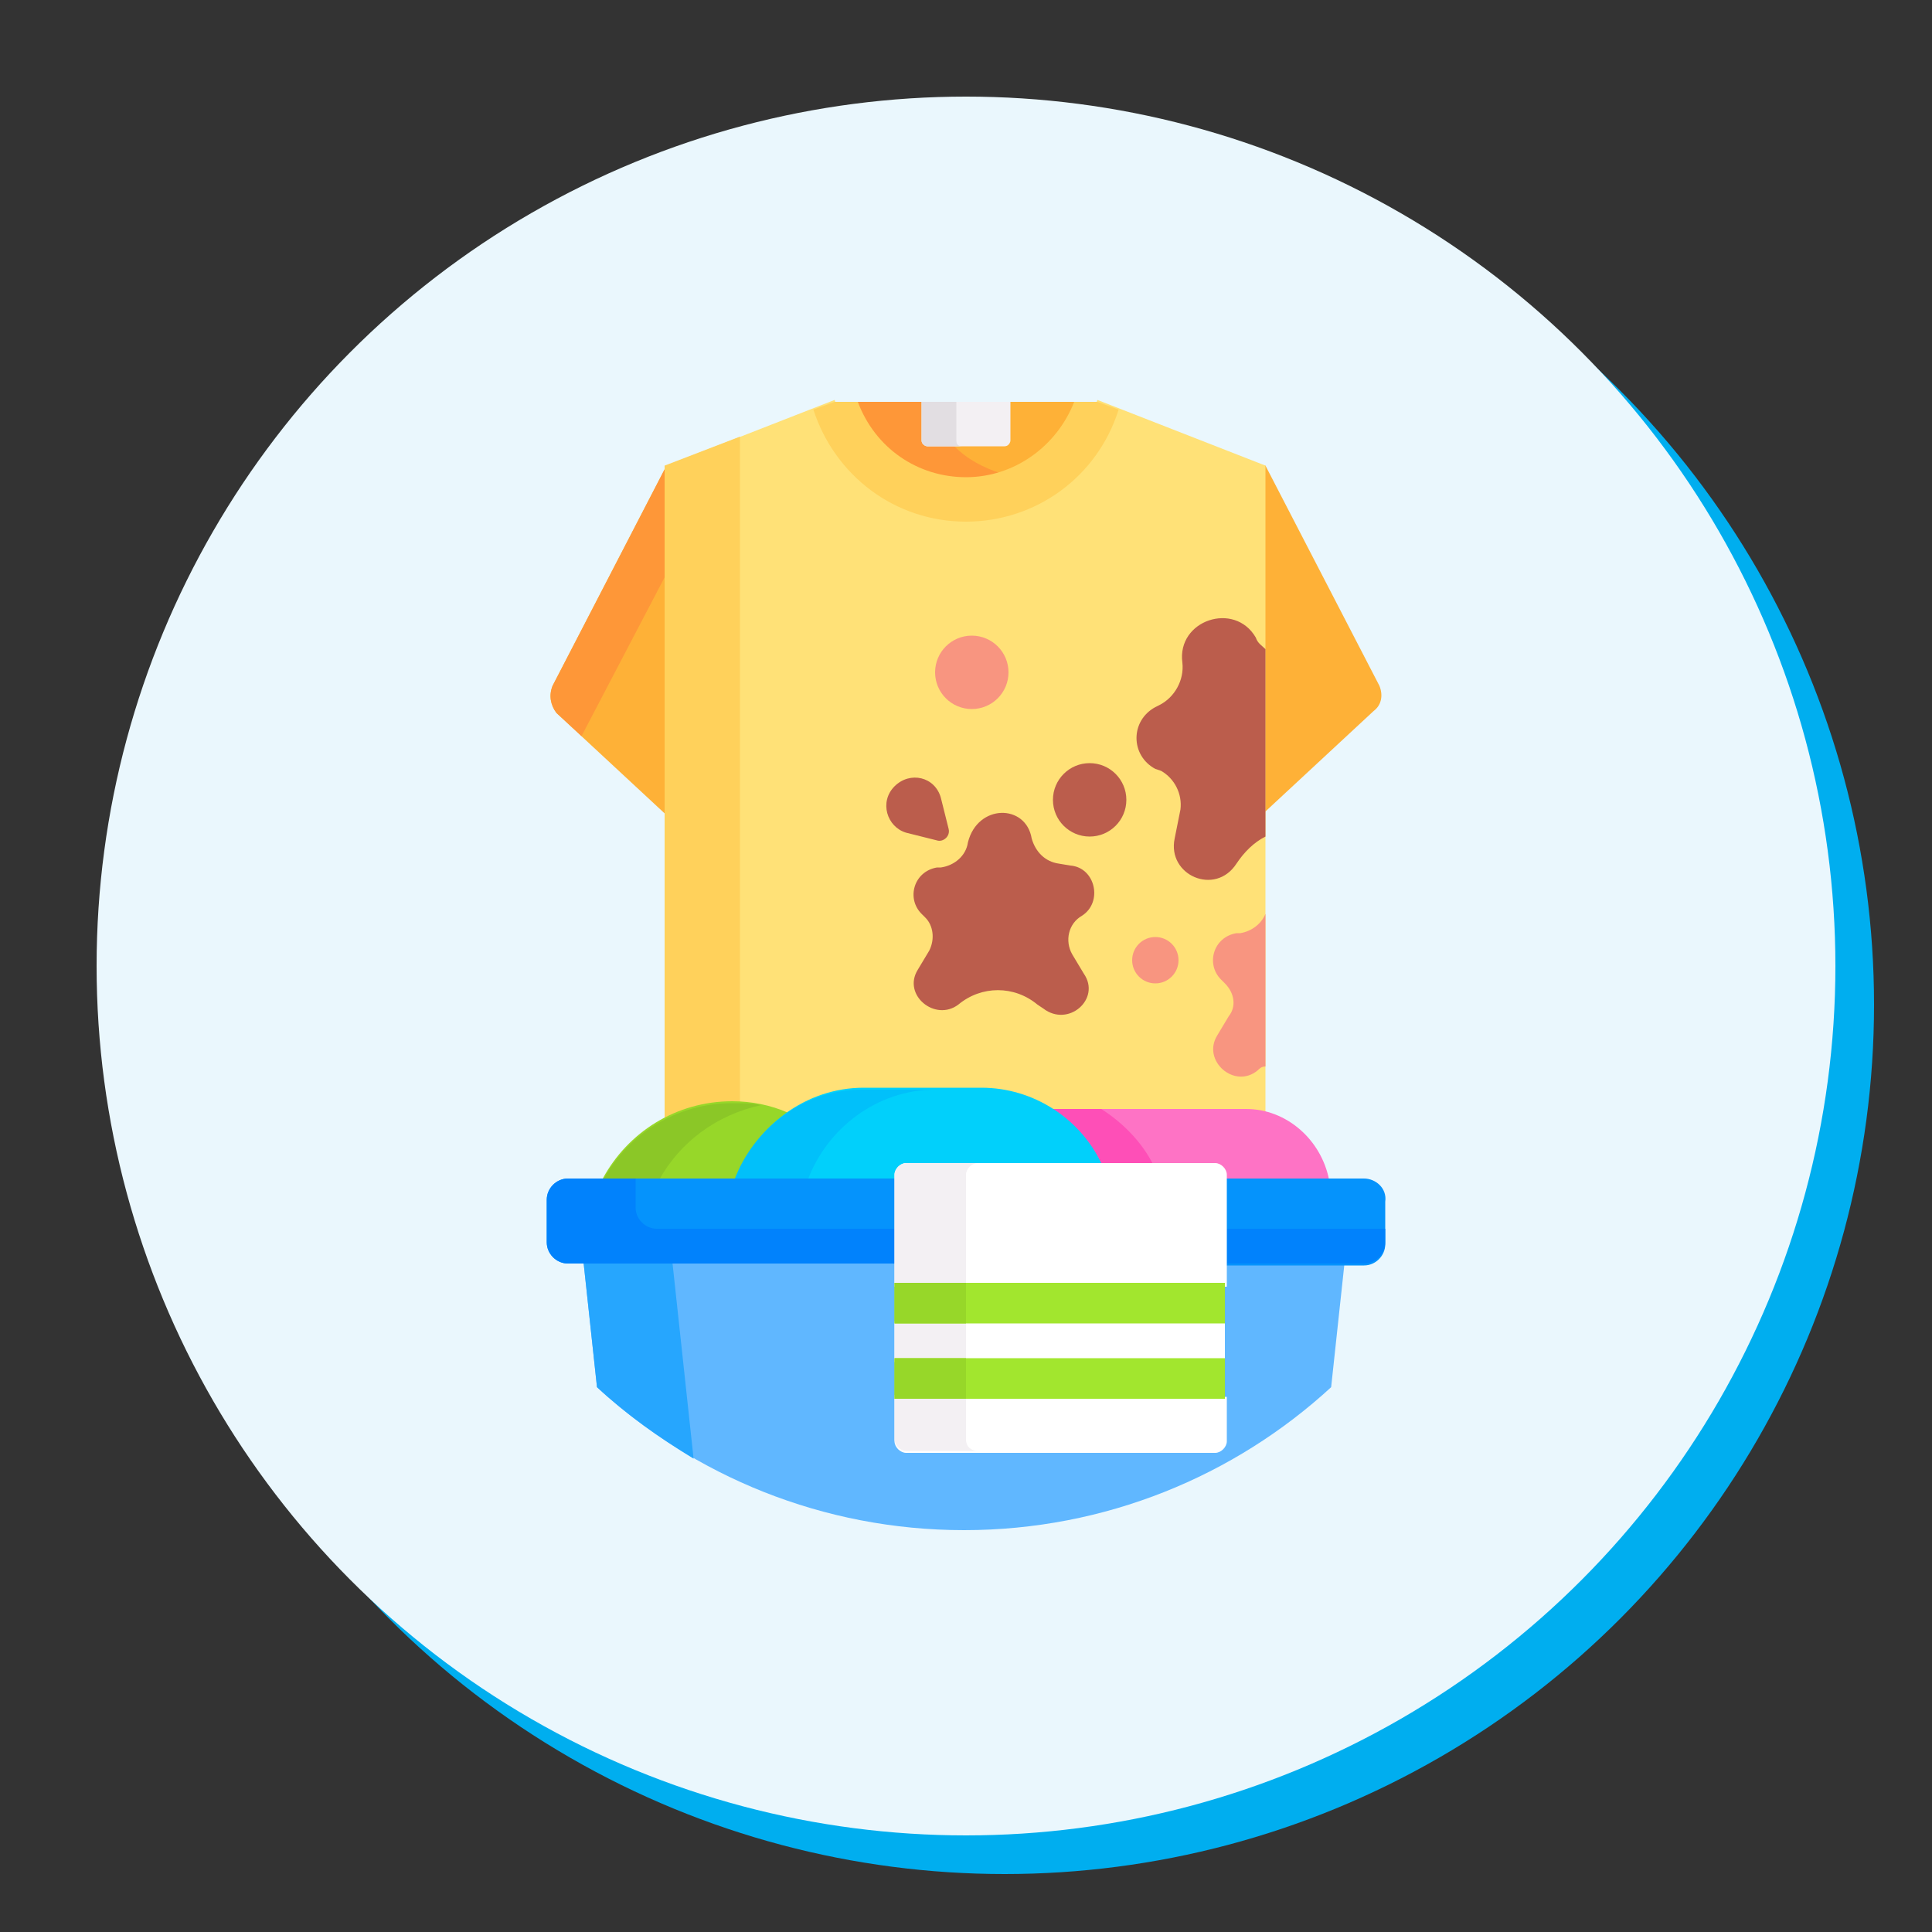 <?xml version="1.0" encoding="utf-8"?>
<!-- Generator: Adobe Illustrator 24.3.0, SVG Export Plug-In . SVG Version: 6.00 Build 0)  -->
<svg version="1.1" id="Layer_1" xmlns="http://www.w3.org/2000/svg" xmlns:xlink="http://www.w3.org/1999/xlink" x="0px" y="0px"
	 viewBox="0 0 100 100" style="enable-background:new 0 0 100 100;" xml:space="preserve">
<rect x="0" y="0" width="100" height="100" fill="#333333" stroke="none"/>
<style type="text/css">
	.st0{fill:#00AEEF;}
	.st1{fill:#EAF7FD;}
	.st2{display:none;}
	.st3{display:inline;fill:#FFE178;}
	.st4{display:inline;fill:#FFD15B;}
	.st5{display:inline;fill:#A6CE39;}
	.st6{display:inline;fill:#99CA3C;}
	.st7{display:inline;fill:#FEC345;}
	.st8{display:inline;fill:#8BC63F;}
	.st9{display:inline;fill:#F16470;}
	.st10{display:inline;fill:#EF4958;}
	.st11{display:inline;fill:#EE343F;}
	.st12{display:inline;fill:#A0DCF3;}
	.st13{display:inline;fill:#70CFEF;}
	.st14{display:inline;fill:#FFFFFF;}
	.st15{display:inline;fill:#F3F0F3;}
	.st16{display:inline;fill:#72B3E2;}
	.st17{display:inline;fill:#509ED7;}
	.st18{display:inline;fill:#4689C9;}
	.st19{display:inline;fill:#437ABD;}
	.st20{display:inline;fill:#C9EBFA;}
	.st21{fill:#FEB137;}
	.st22{fill:#FE9738;}
	.st23{fill:#FFE177;}
	.st24{fill:#FFD15B;}
	.st25{fill:#FE73C5;}
	.st26{fill:#FE4FB7;}
	.st27{fill:#97D729;}
	.st28{fill:#8BC727;}
	.st29{fill:#01D0FB;}
	.st30{fill:#01C0FA;}
	.st31{fill:#F3F0F3;}
	.st32{fill:#E2DEE2;}
	.st33{fill:#60B7FF;}
	.st34{fill:#26A6FE;}
	.st35{fill:#BB5D4C;}
	.st36{fill:#F89580;}
	.st37{fill:#0593FC;}
	.st38{fill:#0182FC;}
	.st39{fill:#FFFFFF;}
	.st40{fill:#A2E62E;}
</style>
<circle class="st0" cx="52" cy="52" r="45"/>
<circle class="st1" cx="50" cy="50" r="45"/>
<g class="st2">
	<path class="st3" d="M75.6,62.7c0-1.2-1-2.2-2.2-2.2H58.8v8.3h14.7c1.2,0,2.2-1,2.2-2.2c0-0.9-0.6-1.7-1.4-2
		C75,64.5,75.6,63.7,75.6,62.7z"/>
	<path class="st4" d="M75.6,62.7c0-1.2-1-2.2-2.2-2.2h-4.7c1.2,0,2.2,1,2.2,2.2c0,0.5-0.2,0.9-0.4,1.3c0.4,0.2,0.5,0.7,0.3,1.1
		c-0.1,0.1-0.2,0.2-0.3,0.3c0.3,0.4,0.4,0.8,0.4,1.3c0,1.2-1,2.2-2.2,2.2h4.7c1.2,0,2.2-1,2.2-2.2c0-0.9-0.6-1.7-1.4-2
		C75,64.5,75.6,63.7,75.6,62.7L75.6,62.7z"/>
	<path class="st5" d="M73,68.9H58.8V74c0,1.1-0.4,2.1-1.1,2.8H73c1.5,0,2.7-1.2,2.7-2.7v-2.5C75.6,70.1,74.4,68.9,73,68.9z"/>
	<path class="st6" d="M73,68.9h-4.7c1.5,0,2.7,1.2,2.7,2.7v2.5c0,1.5-1.2,2.7-2.7,2.7H73c1.5,0,2.7-1.2,2.7-2.7v-2.5
		C75.6,70.1,74.4,68.9,73,68.9z"/>
	<path class="st7" d="M70.1,63.9H58.9h-0.1v1.6h0.1h11.2c0.5,0,0.8-0.4,0.8-0.8S70.6,63.9,70.1,63.9L70.1,63.9z"/>
	<path class="st8" d="M70.1,72H58.9h-0.1v1.6h0.1h11.2c0.5,0,0.8-0.4,0.8-0.8S70.6,72,70.1,72L70.1,72z"/>
	<path class="st9" d="M73,52.7H58c0.5,1.9,0.8,3.8,0.8,5.8v2H73c1.5,0,2.7-1.2,2.7-2.7v-2.5C75.6,53.9,74.4,52.7,73,52.7z"/>
	<path class="st10" d="M73,52.7h-4.8c1.5,0,2.7,1.2,2.7,2.7v2.5c0,1.5-1.2,2.7-2.7,2.7H73c1.5,0,2.7-1.2,2.7-2.7v-2.5
		C75.6,53.9,74.4,52.7,73,52.7z"/>
	<path class="st11" d="M70.1,55.8H58.7c0,0,0,0-0.1,0c0.1,0.5,0.1,1.1,0.2,1.7h11.4c0.5,0,0.8-0.4,0.8-0.8S70.6,55.8,70.1,55.8z"/>
	<path class="st12" d="M41.7,37.9c-0.3,0-0.5-0.3-0.5-0.6v-0.9H29.3v1.1c0,0.2-0.1,0.4-0.4,0.5c-2.7,1-4.6,3.7-4.6,6.7V74
		c0,2.4,1.9,4.3,4.3,4.3h25.9c2.4,0,4.3-1.9,4.3-4.3V58.6C58.9,48.3,51.5,39.7,41.7,37.9L41.7,37.9z M54.2,56.5
		c0,1.4-1.2,2.6-2.6,2.6h-0.1c-1.1,0-2.2-0.8-2.5-1.9c-0.9-3.1-3-5.8-5.7-7.4c-0.9-0.6-1.4-1.6-1.4-2.6c0-2.3,2.3-3.8,4.4-2.9
		C50.9,46.4,54.2,51.1,54.2,56.5L54.2,56.5z"/>
	<path class="st13" d="M41.7,37.9c-0.3,0-0.5-0.3-0.5-0.6v-0.9h-4.7V38c0,1.3,0.8,2.3,2.1,2.7c2.7,0.7,5.2,2,7.3,3.6
		c0.1,0,0.2,0.1,0.2,0.1c4.7,2.1,7.9,6.8,7.9,12.2c0,0.4-0.1,0.7-0.2,1c0.2,1.1,0.3,2.2,0.3,3.3v15.4c0,0.7-0.2,1.4-0.5,2h0.8
		c2.4,0,4.3-1.9,4.3-4.3V58.6C58.9,48.3,51.5,39.7,41.7,37.9L41.7,37.9z"/>
	<path class="st14" d="M46.8,67.4v-0.9c0-4.2-1.5-8.2-4.2-11.4c-2.7-3.1-6.4-5.2-10.5-5.9c-1.4-0.2-2.7,0.9-2.7,2.3v15.8h17.4
		C46.8,67.3,46.8,67.4,46.8,67.4z"/>
	<path class="st15" d="M39.1,55.1c2.7,3.2,4.2,7.2,4.2,11.4v0.9h3.5v-0.9c0-4.2-1.5-8.2-4.2-11.4c-2.7-3.1-6.4-5.2-10.5-5.9
		c-0.6-0.1-1.2,0-1.7,0.4C33.8,50.6,36.8,52.5,39.1,55.1z"/>
	<path class="st16" d="M29.4,70.9c0,1.3,1,2.3,2.3,2.3h12.7c1.3,0,2.3-1,2.3-2.3v-3.6H29.4V70.9z"/>
	<path class="st17" d="M46.8,70.9v-3.6h-3.5v3.6c0,1.3-1,2.3-2.3,2.3h3.5C45.8,73.2,46.8,72.2,46.8,70.9z"/>
	<circle class="st9" cx="52.6" cy="70.9" r="2.3"/>
	<path class="st10" d="M52.6,68.6c-0.4,0-0.8,0.1-1.1,0.3c0.7,0.4,1.2,1.2,1.2,2c0,0.9-0.5,1.6-1.2,2c0.3,0.2,0.7,0.3,1.1,0.3
		c1.3,0,2.3-1,2.3-2.3C54.9,69.6,53.9,68.6,52.6,68.6z"/>
	<path class="st17" d="M30.1,30.6h10.3h0.1v-6.8c0-1.1-0.9-2.1-2.1-2.1H32c-1.1,0-2.1,0.9-2.1,2.1v6.8
		C30.1,30.6,30.1,30.6,30.1,30.6z"/>
	<path class="st18" d="M30,30.6h0.1H30L30,30.6z M38.5,21.7h-3.6c1.1,0,2.1,0.9,2.1,2.1v6.8h3.5h0.1v-6.8
		C40.5,22.6,39.6,21.7,38.5,21.7z"/>
	<path class="st19" d="M41.4,36.5H29.1c-0.4,0-0.7-0.3-0.7-0.7l0,0v-3.7c0-0.9,0.8-1.7,1.7-1.7h10.3c0.9,0,1.7,0.8,1.7,1.7v3.7
		C42.1,36.2,41.8,36.5,41.4,36.5L41.4,36.5z"/>
	<path class="st18" d="M33,30.5h4.6v6.1H33V30.5z"/>
	<circle class="st20" cx="66.1" cy="27.5" r="2.6"/>
	<path class="st12" d="M66.1,24.9c-0.4,0-0.8,0.1-1.2,0.3c0.8,0.4,1.4,1.3,1.4,2.3s-0.6,1.9-1.4,2.3c0.4,0.2,0.8,0.3,1.2,0.3
		c1.4,0,2.6-1.2,2.6-2.6S67.5,24.9,66.1,24.9z"/>
	<circle class="st20" cx="58.5" cy="35.6" r="4.3"/>
	<path class="st12" d="M58.5,31.3c-0.6,0-1.2,0.1-1.8,0.4c1.5,0.7,2.5,2.2,2.5,3.9s-1,3.2-2.5,3.9c0.6,0.3,1.2,0.4,1.8,0.4
		c2.4,0,4.3-1.9,4.3-4.3S60.9,31.3,58.5,31.3z"/>
	<path class="st3" d="M49.4,23.9l1,1.9c0,0.1,0.1,0.1,0.2,0.2l1.9,1c0.3,0.2,0.3,0.6,0,0.7l-1.9,1c-0.1,0-0.1,0.1-0.2,0.2l-1,1.9
		c-0.2,0.3-0.6,0.3-0.7,0l-1-1.9c0-0.1-0.1-0.1-0.2-0.2l-1.9-1c-0.3-0.2-0.3-0.6,0-0.7l1.9-1c0.1,0,0.1-0.1,0.2-0.2l1-1.9
		C48.8,23.6,49.3,23.6,49.4,23.9z"/>
	<path class="st4" d="M52.5,27l-1.3-0.7l-0.1,0.1l-1.9,1c-0.1,0-0.1,0.1-0.2,0.2l-1,1.9c0,0,0,0.1-0.1,0.1l0.7,1.3
		c0.2,0.3,0.6,0.3,0.7,0l1-1.9c0-0.1,0.1-0.1,0.2-0.2l1.9-1C52.7,27.5,52.7,27.1,52.5,27z"/>
	<path class="st3" d="M67.5,42.3l0.9,1.6c0,0.1,0.1,0.1,0.1,0.1l1.6,0.9c0.3,0.1,0.3,0.5,0,0.6l-1.6,0.9c-0.1,0-0.1,0.1-0.1,0.1
		l-0.9,1.6c-0.1,0.3-0.5,0.3-0.6,0L66,46.5c0-0.1-0.1-0.1-0.1-0.1l-1.6-0.9c-0.3-0.1-0.3-0.5,0-0.6l1.6-0.9c0.1,0,0.1-0.1,0.1-0.1
		l0.9-1.6C67,42.1,67.3,42.1,67.5,42.3z"/>
	<path class="st4" d="M70.1,45l-1.2-0.7c0,0.1-0.1,0.1-0.2,0.2l-1.6,0.9c-0.1,0-0.1,0.1-0.1,0.1L66.1,47l0.7,1.3
		c0.1,0.3,0.5,0.3,0.6,0l0.9-1.6c0-0.1,0.1-0.1,0.1-0.1l1.6-0.9C70.4,45.5,70.4,45.1,70.1,45L70.1,45z"/>
</g>
<g>
	<path class="st21" d="M34.6,24.1h-0.1l-5.9,11.4c-0.2,0.5-0.1,1,0.2,1.4l5.6,5.2l0.1,0V24.1z"/>
	<path class="st22" d="M34.6,24.1h-0.1l-5.9,11.4c-0.2,0.5-0.1,1,0.2,1.4l1.3,1.2l4.5-8.6V24.1z"/>
	<path class="st21" d="M71.4,35.5l-5.9-11.4h-0.1v17.9l0.1,0l5.6-5.2C71.5,36.5,71.6,36,71.4,35.5L71.4,35.5z M44.4,20.8l-0.1,0.1
		c0.9,2.4,3.1,3.9,5.7,3.9c2.5,0,4.8-1.5,5.7-3.9l-0.1-0.1H44.4z"/>
	<path class="st22" d="M48,23.1c-0.2,0-0.3-0.2-0.3-0.3v-2h-3.3l-0.1,0.1c0.9,2.4,3.1,3.9,5.7,3.9c0.6,0,1.2-0.1,1.8-0.3
		c-0.9-0.3-1.7-0.7-2.4-1.4H48z"/>
	<path class="st23" d="M37.9,57.2c0.9,0,1.8,0.2,2.7,0.5l0.1,0l0,0c1.1-0.8,2.5-1.2,3.8-1.2h6.1c1.3,0,2.5,0.3,3.6,1l0,0h10.2
		c0.4,0,0.8,0.1,1.1,0.1V24.1l-8.7-3.4c-0.9,2.9-3.6,5-6.8,5s-5.9-2.1-6.8-5l-8.7,3.4V58C35.5,57.5,36.7,57.2,37.9,57.2L37.9,57.2z"
		/>
	<path class="st24" d="M37.9,57.2c0.1,0,0.3,0,0.4,0V22.6l-3.9,1.5V58C35.5,57.5,36.7,57.2,37.9,57.2L37.9,57.2z"/>
	<path class="st25" d="M56.8,60.3h6.1c0.3,0,0.5,0.2,0.5,0.5v0.3h5.4c-0.4-2.1-2.2-3.7-4.3-3.7H54.1C55.2,58.1,56.2,59.1,56.8,60.3z
		"/>
	<path class="st26" d="M57,57.4h-2.9c1.2,0.7,2.1,1.7,2.7,2.9h2.9C59.1,59.1,58.1,58.1,57,57.4z"/>
	<path class="st27" d="M38.1,61c0.5-1.4,1.5-2.6,2.7-3.4c-0.9-0.4-1.9-0.6-2.9-0.6c-2.9,0-5.4,1.6-6.7,4L38.1,61L38.1,61z"/>
	<path class="st28" d="M39.4,57.2c-0.5-0.1-1-0.1-1.5-0.1c-2.9,0-5.4,1.6-6.7,4h2.9C35.2,59.1,37.1,57.7,39.4,57.2z"/>
	<path class="st29" d="M46.5,60.7c0-0.3,0.2-0.5,0.5-0.5h10c-1.1-2.3-3.5-3.9-6.2-3.9h-6.1c-3,0-5.6,2-6.6,4.7h8.5V60.7z"/>
	<path class="st30" d="M48.4,56.4h-3.8c-3,0-5.6,2-6.6,4.7h3.8C42.8,58.4,45.4,56.4,48.4,56.4L48.4,56.4z"/>
	<path class="st31" d="M47.7,20.8v2c0,0.2,0.2,0.3,0.3,0.3H52c0.2,0,0.3-0.2,0.3-0.3v-2H47.7z"/>
	<path class="st32" d="M49.5,22.8v-2h-1.8v2c0,0.2,0.2,0.3,0.3,0.3h1.8C49.6,23.1,49.5,23,49.5,22.8z"/>
	<path class="st33" d="M63.4,65.3v9.2c0,0.3-0.2,0.5-0.5,0.5h-16c-0.3,0-0.5-0.2-0.5-0.5v-9.2H30.2l0.7,6.5c5,4.6,11.7,7.4,19,7.4
		s14-2.8,19-7.4l0.7-6.5H63.4z"/>
	<path class="st34" d="M30.2,65.3l0.7,6.5c1.5,1.4,3.2,2.6,5,3.7l-1.1-10.2H30.2z"/>
	<circle class="st35" cx="56.4" cy="41.4" r="1.9"/>
	<circle class="st36" cx="50.3" cy="34.8" r="1.9"/>
	<circle class="st36" cx="59.8" cy="49.7" r="1.2"/>
	<path class="st35" d="M53.4,43.4c0.2,0.7,0.7,1.2,1.4,1.3l0.6,0.1c1.3,0.1,1.7,1.9,0.6,2.6c-0.7,0.4-0.9,1.3-0.5,2l0.6,1
		c0.9,1.3-0.8,2.8-2.1,1.8l-0.3-0.2c-1.2-1-2.9-1-4.1,0c-1.2,0.9-2.9-0.5-2.1-1.8l0.6-1c0.3-0.6,0.2-1.3-0.2-1.7l-0.2-0.2
		c-0.8-0.8-0.4-2.2,0.8-2.4l0.2,0c0.7-0.1,1.3-0.6,1.4-1.3C50.6,41.6,53.1,41.6,53.4,43.4L53.4,43.4z"/>
	<path class="st36" d="M65.5,47.3c-0.2,0.5-0.7,0.9-1.3,1l-0.2,0c-1.2,0.2-1.6,1.6-0.8,2.4l0.2,0.2c0.5,0.5,0.6,1.2,0.2,1.7l-0.6,1
		c-0.8,1.3,0.9,2.8,2.1,1.8c0.1-0.1,0.2-0.2,0.4-0.2V47.3z"/>
	<path class="st35" d="M65.5,43.3v-9.7c-0.2-0.2-0.4-0.3-0.5-0.6c-1.1-1.9-4.1-0.9-3.8,1.3c0.1,0.9-0.4,1.8-1.2,2.2l-0.2,0.1
		c-1.3,0.7-1.3,2.5,0,3.2l0.3,0.1c0.7,0.4,1.1,1.2,1,2l-0.3,1.5c-0.4,1.9,2.1,3,3.2,1.3C64.4,44.1,64.9,43.6,65.5,43.3z M49.1,42.9
		l-0.4-1.6c-0.3-1.1-1.6-1.4-2.4-0.6s-0.4,2.1,0.6,2.4l1.6,0.4C48.8,43.6,49.2,43.3,49.1,42.9L49.1,42.9z"/>
	<path class="st24" d="M56.8,20.8h-1.2c-0.9,2.3-3.1,3.9-5.6,3.9c-2.5,0-4.7-1.5-5.6-3.9h-1.2l-1.1,0.4c1.1,3.4,4.2,5.8,7.9,5.8
		c3.6,0,6.8-2.3,7.9-5.8L56.8,20.8z"/>
	<g>
		<path class="st37" d="M46.5,61H29.4c-0.6,0-1.1,0.5-1.1,1.1v2.2c0,0.6,0.5,1.1,1.1,1.1h17.1V61z M70.6,61h-7.3v4.5h7.3
			c0.6,0,1.1-0.5,1.1-1.1v-2.2C71.8,61.5,71.2,61,70.6,61z"/>
	</g>
	<g>
		<path class="st38" d="M46.3,63.6H34c-0.6,0-1.1-0.5-1.1-1.1V61h-3.5c-0.6,0-1.1,0.5-1.1,1.1v2.2c0,0.6,0.5,1.1,1.1,1.1h17V63.6z
			 M63.5,63.6v1.8h7.1c0.6,0,1.1-0.5,1.1-1.1v-0.7H63.5z"/>
	</g>
	<g>
		<path class="st39" d="M63.5,66.6v-5.8c0-0.3-0.3-0.6-0.6-0.6h-16c-0.3,0-0.6,0.3-0.6,0.6v5.8H63.5z M46.3,72.3v2.3
			c0,0.3,0.3,0.6,0.6,0.6h16c0.3,0,0.6-0.3,0.6-0.6v-2.3H46.3z M46.3,68.4h17.1v2.1H46.3V68.4z"/>
	</g>
	<g>
		<path class="st31" d="M50,66.6v-5.8c0-0.3,0.3-0.6,0.6-0.6h-3.7c-0.3,0-0.6,0.3-0.6,0.6v5.8H50z M50,74.5v-2.3h-3.7v2.3
			c0,0.3,0.3,0.6,0.6,0.6h3.7C50.3,75.1,50,74.9,50,74.5z M46.3,68.4H50v2.1h-3.7V68.4z"/>
	</g>
	<path class="st40" d="M46.3,70.3h17.1v2.1H46.3V70.3z"/>
	<path class="st27" d="M46.3,70.3H50v2.1h-3.7V70.3z"/>
	<path class="st40" d="M46.3,66.4h17.1v2.1H46.3V66.4z"/>
	<path class="st27" d="M46.3,66.4H50v2.1h-3.7V66.4z"/>
</g>
</svg>
